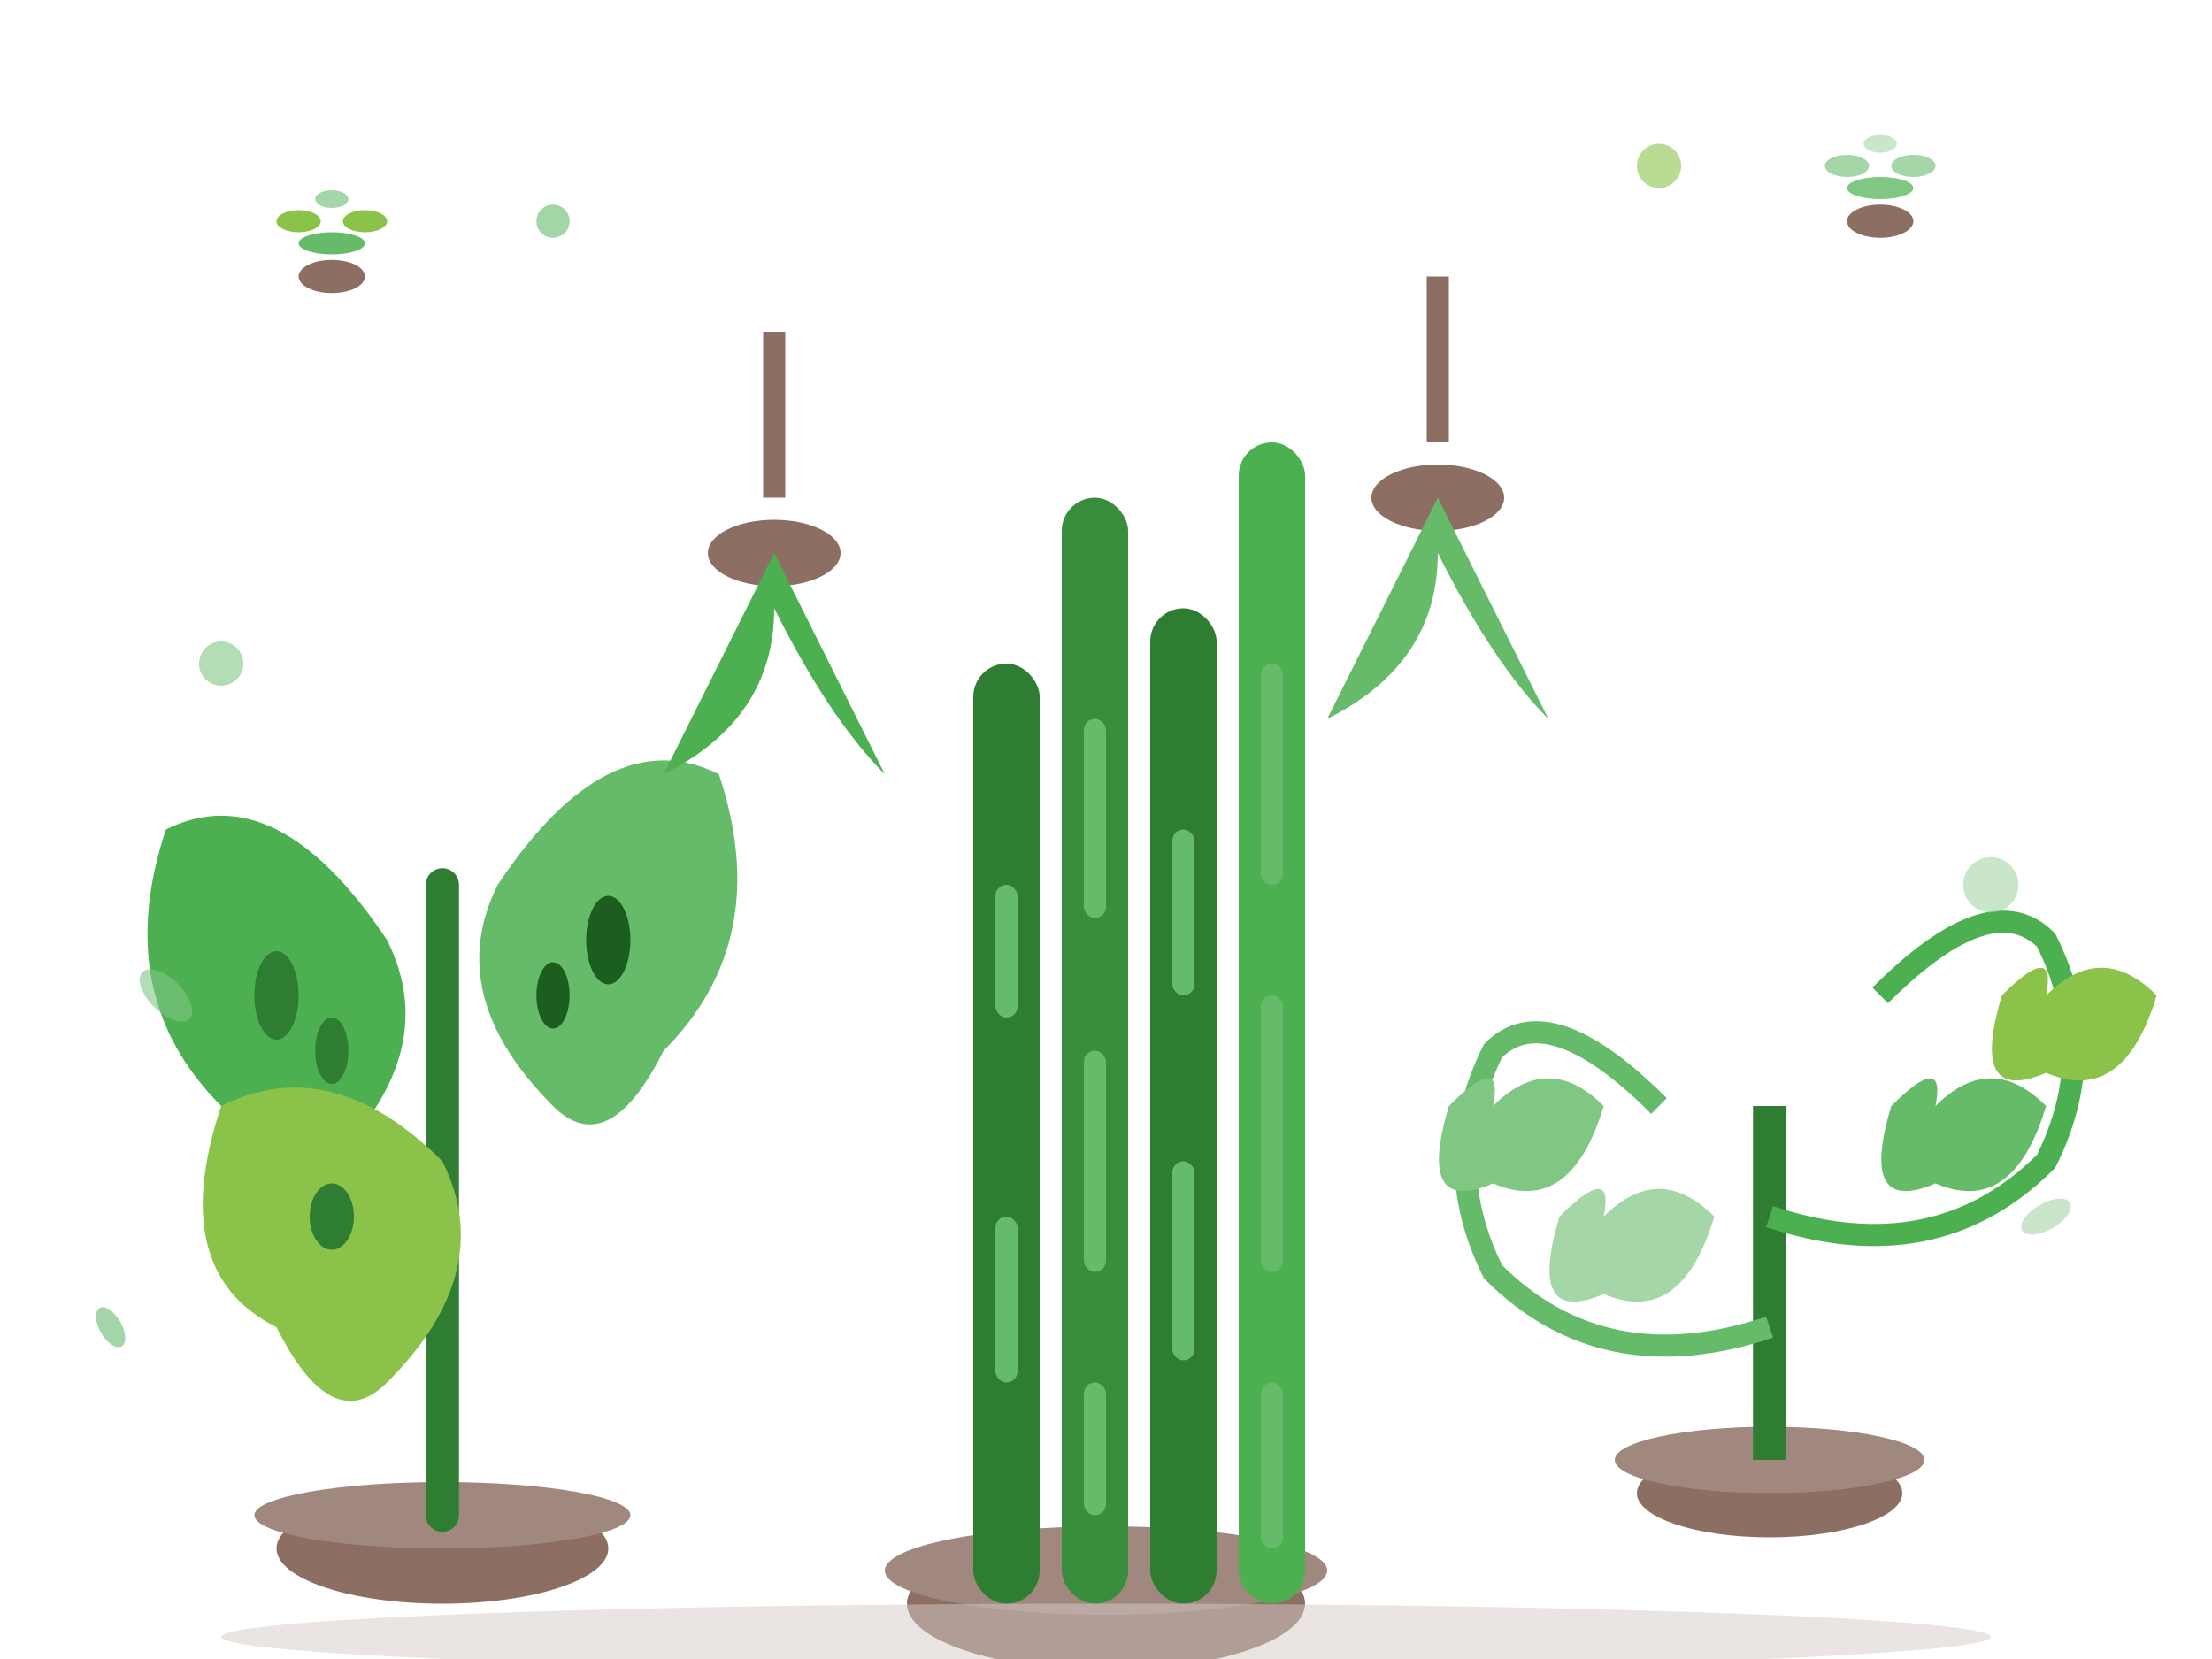 <svg width="200" height="150" viewBox="0 0 200 150" fill="none" xmlns="http://www.w3.org/2000/svg">
  <!-- Decorative plant arrangement -->
  
  <!-- Left plant -->
  <g>
    <ellipse cx="40" cy="140" rx="15" ry="5" fill="#8D6E63"/>
    <ellipse cx="40" cy="137" rx="17" ry="3" fill="#A1887F"/>
    <path d="M40 137 L40 80" stroke="#2E7D32" stroke-width="3" stroke-linecap="round"/>
    
    <!-- Monstera-style leaves -->
    <path d="M20 100 Q10 90 15 75 Q25 70 35 85 Q40 95 30 105 Q25 110 20 100 Z" fill="#4CAF50"/>
    <ellipse cx="25" cy="90" rx="2" ry="4" fill="#2E7D32"/>
    <ellipse cx="30" cy="95" rx="1.5" ry="3" fill="#2E7D32"/>
    
    <path d="M60 95 Q70 85 65 70 Q55 65 45 80 Q40 90 50 100 Q55 105 60 95 Z" fill="#66BB6A"/>
    <ellipse cx="55" cy="85" rx="2" ry="4" fill="#1B5E20"/>
    <ellipse cx="50" cy="90" rx="1.5" ry="3" fill="#1B5E20"/>
    
    <path d="M25 120 Q15 115 20 100 Q30 95 40 105 Q45 115 35 125 Q30 130 25 120 Z" fill="#8BC34A"/>
    <ellipse cx="30" cy="110" rx="2" ry="3" fill="#2E7D32"/>
  </g>
  
  <!-- Center tall plant -->
  <g>
    <ellipse cx="100" cy="145" rx="18" ry="6" fill="#8D6E63"/>
    <ellipse cx="100" cy="142" rx="20" ry="4" fill="#A1887F"/>
    <path d="M100 142 L100 50" stroke="#2E7D32" stroke-width="4" stroke-linecap="round"/>
    
    <!-- Snake plant style leaves -->
    <rect x="88" y="60" width="6" height="85" rx="3" fill="#2E7D32"/>
    <rect x="96" y="45" width="6" height="100" rx="3" fill="#388E3C"/>
    <rect x="104" y="55" width="6" height="90" rx="3" fill="#2E7D32"/>
    <rect x="112" y="40" width="6" height="105" rx="3" fill="#4CAF50"/>
    
    <!-- Patterns on leaves -->
    <rect x="90" y="80" width="2" height="12" rx="1" fill="#66BB6A"/>
    <rect x="90" y="110" width="2" height="15" rx="1" fill="#66BB6A"/>
    <rect x="98" y="65" width="2" height="18" rx="1" fill="#66BB6A"/>
    <rect x="98" y="95" width="2" height="20" rx="1" fill="#66BB6A"/>
    <rect x="98" y="125" width="2" height="12" rx="1" fill="#66BB6A"/>
    <rect x="106" y="75" width="2" height="15" rx="1" fill="#66BB6A"/>
    <rect x="106" y="105" width="2" height="18" rx="1" fill="#66BB6A"/>
    <rect x="114" y="60" width="2" height="20" rx="1" fill="#66BB6A"/>
    <rect x="114" y="90" width="2" height="25" rx="1" fill="#66BB6A"/>
    <rect x="114" y="125" width="2" height="15" rx="1" fill="#66BB6A"/>
  </g>
  
  <!-- Right trailing plant -->
  <g>
    <ellipse cx="160" cy="135" rx="12" ry="4" fill="#8D6E63"/>
    <ellipse cx="160" cy="132" rx="14" ry="3" fill="#A1887F"/>
    <path d="M160 132 L160 100" stroke="#2E7D32" stroke-width="3"/>
    
    <!-- Trailing vines -->
    <path d="M160 110 Q175 115 185 105 Q190 95 185 85 Q180 80 170 90" stroke="#4CAF50" stroke-width="2" fill="none"/>
    <path d="M160 120 Q145 125 135 115 Q130 105 135 95 Q140 90 150 100" stroke="#66BB6A" stroke-width="2" fill="none"/>
    
    <!-- Heart-shaped leaves -->
    <path d="M175 100 Q180 95 185 100 Q182 110 175 107 Q168 110 171 100 Q176 95 175 100 Z" fill="#66BB6A"/>
    <path d="M185 90 Q190 85 195 90 Q192 100 185 97 Q178 100 181 90 Q186 85 185 90 Z" fill="#8BC34A"/>
    <path d="M145 110 Q150 105 155 110 Q152 120 145 117 Q138 120 141 110 Q146 105 145 110 Z" fill="#A5D6A7"/>
    <path d="M135 100 Q140 95 145 100 Q142 110 135 107 Q128 110 131 100 Q136 95 135 100 Z" fill="#81C784"/>
  </g>
  
  <!-- Hanging plant elements -->
  <g>
    <path d="M70 30 L70 45" stroke="#8D6E63" stroke-width="2"/>
    <ellipse cx="70" cy="50" rx="6" ry="3" fill="#8D6E63"/>
    <path d="M70 50 Q65 60 60 70 Q70 65 70 55 Q75 65 80 70 Q75 60 70 50" fill="#4CAF50"/>
    
    <path d="M130 25 L130 40" stroke="#8D6E63" stroke-width="2"/>
    <ellipse cx="130" cy="45" rx="6" ry="3" fill="#8D6E63"/>
    <path d="M130 45 Q125 55 120 65 Q130 60 130 50 Q135 60 140 65 Q135 55 130 45" fill="#66BB6A"/>
  </g>
  
  <!-- Small decorative succulents -->
  <g>
    <ellipse cx="30" cy="25" rx="3" ry="1.5" fill="#8D6E63"/>
    <ellipse cx="30" cy="22" rx="3" ry="1" fill="#66BB6A"/>
    <ellipse cx="27" cy="20" rx="2" ry="1" fill="#8BC34A"/>
    <ellipse cx="33" cy="20" rx="2" ry="1" fill="#8BC34A"/>
    <ellipse cx="30" cy="18" rx="1.5" ry="0.8" fill="#A5D6A7"/>
    
    <ellipse cx="170" cy="20" rx="3" ry="1.5" fill="#8D6E63"/>
    <ellipse cx="170" cy="17" rx="3" ry="1" fill="#81C784"/>
    <ellipse cx="167" cy="15" rx="2" ry="1" fill="#A5D6A7"/>
    <ellipse cx="173" cy="15" rx="2" ry="1" fill="#A5D6A7"/>
    <ellipse cx="170" cy="13" rx="1.5" ry="0.8" fill="#C8E6C9"/>
  </g>
  
  <!-- Floating decorative elements -->
  <g opacity="0.6">
    <circle cx="20" cy="60" r="2" fill="#81C784"/>
    <circle cx="180" cy="80" r="2.5" fill="#A5D6A7"/>
    <circle cx="50" cy="20" r="1.5" fill="#66BB6A"/>
    <circle cx="150" cy="15" r="2" fill="#8BC34A"/>
    
    <!-- Small leaves -->
    <ellipse cx="15" cy="90" rx="3" ry="1.5" fill="#81C784" transform="rotate(45 15 90)"/>
    <ellipse cx="185" cy="110" rx="2.5" ry="1.2" fill="#A5D6A7" transform="rotate(-30 185 110)"/>
    <ellipse cx="10" cy="120" rx="2" ry="1" fill="#66BB6A" transform="rotate(60 10 120)"/>
  </g>
  
  <!-- Ground/base elements -->
  <ellipse cx="100" cy="148" rx="80" ry="3" fill="#D7CCC8" opacity="0.5"/>
</svg>
